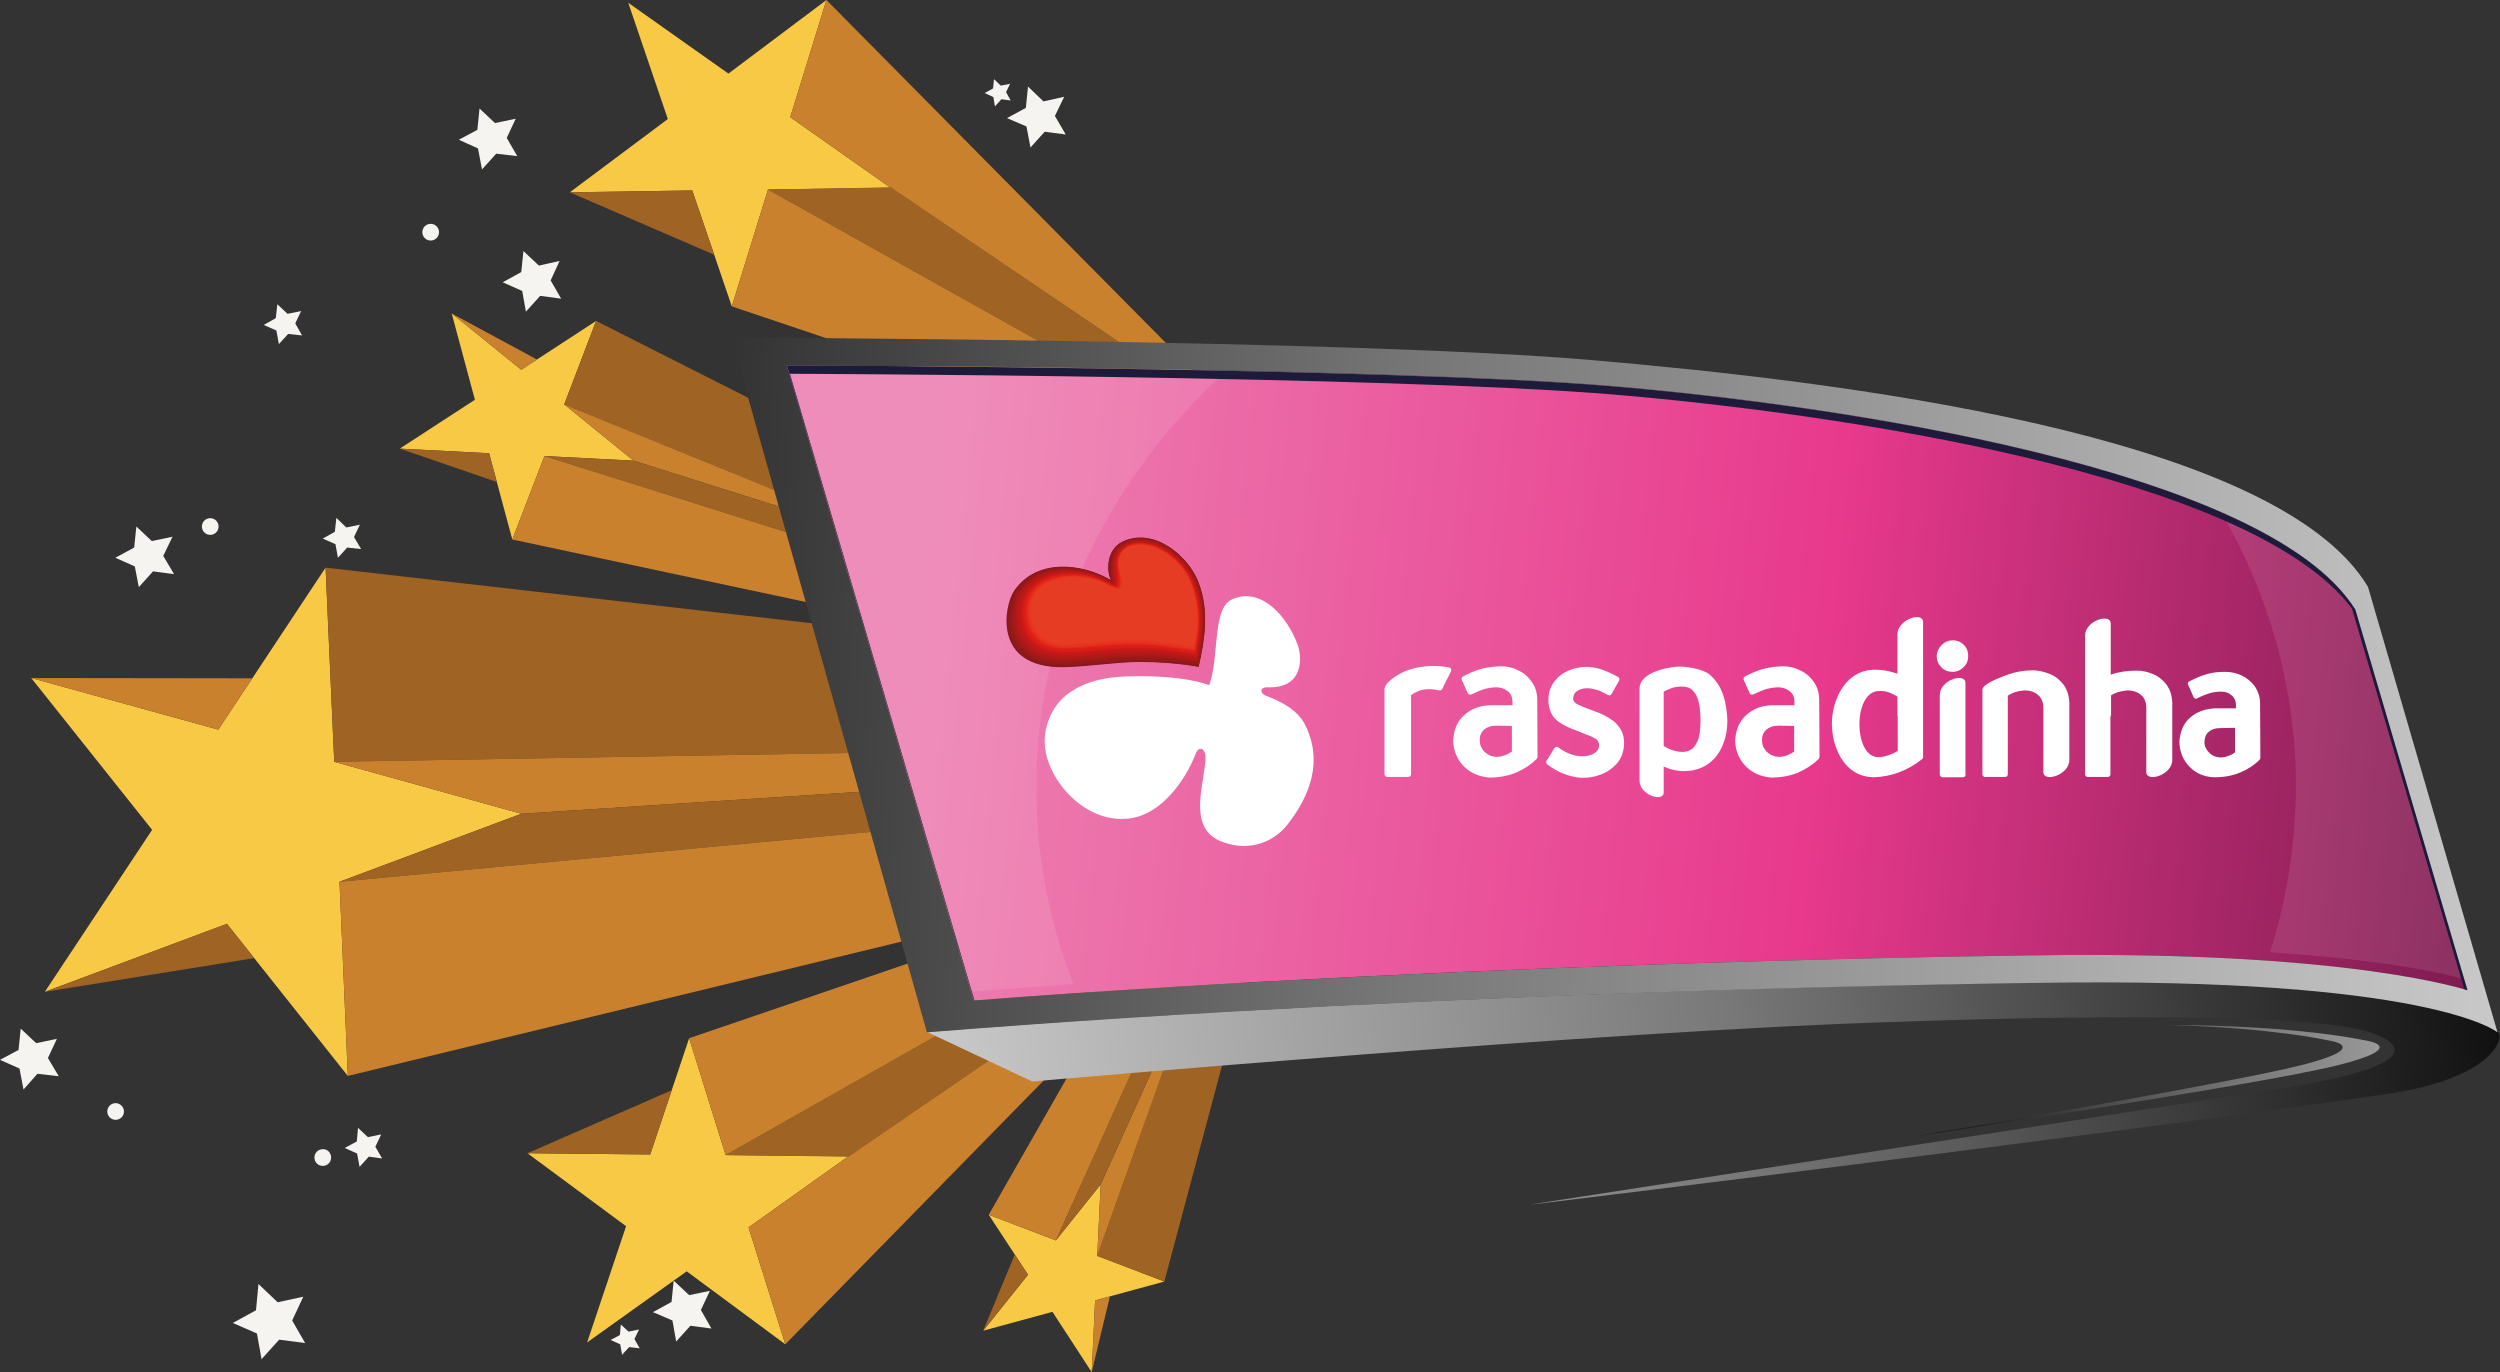 <?xml version="1.0" encoding="utf-8"?>
<!-- Generator: Adobe Illustrator 25.2.1, SVG Export Plug-In . SVG Version: 6.00 Build 0)  -->
<svg version="1.1" xmlns="http://www.w3.org/2000/svg" xmlns:xlink="http://www.w3.org/1999/xlink" x="0px" y="0px"
	 viewBox="0 0 808.6 443.8" style="enable-background:new 0 0 808.6 443.8;" xml:space="preserve">
<rect x="0" y="0" width="808.6" height="443.8" fill="#333333" stroke="none"/>
<style type="text/css">
	.st0{fill:#F5F4F0;}
	.st1{fill:#F7C945;}
	.st2{fill:#9F6323;}
	.st3{fill:#CA812E;}
	.st4{fill:url(#SVGID_1_);}
	.st5{fill:url(#SVGID_2_);}
	.st6{opacity:0.1;fill:#FFFFFF;}
	.st7{fill:url(#SVGID_3_);}
	.st8{fill:#1C1C3A;}
	.st9{fill:url(#SVGID_4_);}
	.st10{fill:#FFFFFF;}
	.st11{fill:#86171B;}
	.st12{fill:#88181A;}
	.st13{fill:#8B181A;}
	.st14{fill:#8F181A;}
	.st15{fill:#91181A;}
	.st16{fill:#951919;}
	.st17{fill:#981918;}
	.st18{fill:#9D1919;}
	.st19{fill:#A11918;}
	.st20{fill:#A41A18;}
	.st21{fill:#A61916;}
	.st22{fill:#AB1918;}
	.st23{fill:#AF1918;}
	.st24{fill:#B11918;}
	.st25{fill:#B71918;}
	.st26{fill:#BA1818;}
	.st27{fill:#BD1818;}
	.st28{fill:#C01818;}
	.st29{fill:#C21718;}
	.st30{fill:#C71618;}
	.st31{fill:#CA1917;}
	.st32{fill:#CF1A17;}
	.st33{fill:#D11C17;}
	.st34{fill:#D61E16;}
	.st35{fill:#D91D15;}
	.st36{fill:#DC1E15;}
	.st37{fill:#DF2014;}
	.st38{fill:#E42516;}
	.st39{fill:#E52918;}
	.st40{fill:#E52B1A;}
	.st41{fill:#E6311F;}
	.st42{fill:#E6351F;}
	.st43{fill:#E63621;}
	.st44{fill:#E73923;}
	.st45{fill:#E73A24;}
	.st46{fill:#E73C24;}

.fadeIn {
  -webkit-animation-name: fadeIn;
  animation-name: fadeIn;
   -webkit-animation-duration: 1s;
  animation-duration: 6s;
  -webkit-animation-fill-mode: both;
  animation-fill-mode: both;
  animation-delay: 2s 
}

@-webkit-keyframes fadeIn {
  from {
    opacity: 0;
  }

  to {
    opacity: 1;
  }
}

@keyframes fadeIn {
  from {
    opacity: 0;
  }

  to {
    opacity: 1;
  }
}

 /**
     * scaleOut
     * - Big Scale Out
     */
    @keyframes scaleOut {

    from {
        transform: scale(0.1) translate3d(0,0px,0);
      }

      /*80% {
        transform: scale(1) translate3d(0, 70px, 0);
      }*/



      100% {
        transform: scale(1) translate3d(0,0px,0);
        
      }

    }

	.scaleOut {
       transform-origin: center;
       animation-name: scaleOut;
     }


      .ad-1 {
		    animation-duration: 3s;
	  }

	   .ad-2 {
		        animation-duration: 3s;
				animation-timing-function: cubic-bezier(0, 0, 0.1, 0.9);
				
	
		.ad-3 {	
			animation-duration: 3s;
			animation-timing-function: cubic-bezier(0, 0, 0.1, 0.9);
			
	  }

</style>
<g id="estrela_x5F_peq" class="fadeIn">
	<g>
		<polygon class="st0" points="326.9,32.5 323.9,32.1 321.8,34.4 321.3,31.4 318.5,30.1 321.2,28.6 321.5,25.6 323.7,27.7 
			326.7,27.1 325.4,29.8 		"/>
		<polygon class="st0" points="98.7,434.4 90.3,433.3 84.6,439.6 83.1,431.3 75.3,427.9 82.8,423.8 83.6,415.3 89.8,421.2 
			98.1,419.4 94.5,427.1 		"/>
		<polygon class="st0" points="167.3,50.5 160.5,49.7 155.9,54.8 154.6,48 148.4,45.2 154.4,42 155.1,35.1 160.1,39.8 166.8,38.4 
			163.9,44.6 		"/>
		<polygon class="st0" points="344.7,43.5 337.9,42.6 333.3,47.7 332,40.9 325.7,38.2 331.8,34.9 332.5,28 337.5,32.8 344.2,31.3 
			341.2,37.5 		"/>
		<polygon class="st0" points="181.5,96.6 174.7,95.7 170.1,100.8 168.9,94.1 162.6,91.3 168.6,88 169.3,81.2 174.3,85.9 181,84.4 
			178.1,90.7 		"/>
		<polygon class="st0" points="206.9,436.1 203.5,435.7 201.2,438.2 200.6,434.8 197.5,433.4 200.5,431.8 200.8,428.4 203.3,430.7 
			206.7,430 205.2,433.1 		"/>
		<polygon class="st0" points="123.6,374.7 119.3,374.1 116.3,377.4 115.5,373.1 111.5,371.3 115.4,369.2 115.8,364.8 119,367.8 
			123.3,366.9 121.4,370.9 		"/>
		<polygon class="st0" points="97.7,108.5 93.2,108 90.2,111.3 89.4,106.9 85.3,105.1 89.2,102.9 89.7,98.4 93,101.5 97.4,100.6 
			95.5,104.6 		"/>
		<polygon class="st0" points="116.8,177.6 112.3,177.1 109.3,180.4 108.5,176 104.4,174.2 108.3,172 108.8,167.5 112,170.6 
			116.4,169.7 114.5,173.7 		"/>
		<polygon class="st0" points="230.1,429.7 223.3,428.8 218.7,433.9 217.5,427.1 211.2,424.4 217.2,421.1 217.9,414.2 222.9,418.9 
			229.6,417.5 226.7,423.7 		"/>
		<polygon class="st0" points="19,348.1 12.1,347.3 7.6,352.4 6.3,345.6 0,342.8 6,339.6 6.7,332.7 11.7,337.4 18.4,336 15.5,342.2 
					"/>
		<polygon class="st0" points="56.3,185.7 49.5,184.8 44.9,189.9 43.6,183.2 37.3,180.4 43.4,177.1 44.1,170.3 49.1,175 55.8,173.6 
			52.8,179.8 		"/>
		<circle class="st0" cx="139.3" cy="75.1" r="2.7"/>
		<circle class="st0" cx="68" cy="170.3" r="2.7"/>
		<path class="st0" d="M40.1,359.5c0,1.5-1.2,2.7-2.7,2.7c-1.5,0-2.7-1.2-2.7-2.7c0-1.5,1.2-2.7,2.7-2.7
			C38.8,356.8,40.1,358,40.1,359.5z"/>
		<path class="st0" d="M107.1,374.4c0,1.5-1.2,2.7-2.7,2.7c-1.5,0-2.7-1.2-2.7-2.7s1.2-2.7,2.7-2.7
			C105.9,371.6,107.1,372.9,107.1,374.4z"/>
	</g>
</g>
<g id="est" class="scaleOut ad-1">
	<g>
		<g>
			<polygon class="st1" points="204.9,149 176.1,147.5 165.7,174.5 158.2,146.6 129.3,145.1 153.6,129.3 146.1,101.4 168.6,119.6 
				192.8,103.8 182.5,130.8 			"/>
			<polygon class="st2" points="302.6,159.3 192.8,103.8 182.5,130.8 300.5,179 			"/>
			<polygon class="st3" points="182.5,130.8 204.9,149 298.4,178.5 297.3,177.6 			"/>
			<polygon class="st2" points="176.1,147.5 204.9,149 298.4,178.5 295.9,185.2 			"/>
			<polygon class="st3" points="165.7,174.5 290.2,201 295.9,185.2 176.1,147.5 			"/>
			<polygon class="st2" points="129.3,145.1 160.7,155.9 158.2,146.6 			"/>
			<polygon class="st3" points="146.1,101.4 173.7,116.3 168.6,119.6 			"/>
		</g>
		<g>
			<polygon class="st1" points="288,60.7 248.4,61.3 236.7,99.1 223.9,61.6 184.3,62.2 216,38.5 203.2,0.9 235.6,23.8 267.3,0 
				255.6,37.9 			"/>
			<polygon class="st3" points="401.5,135.6 267.3,0 255.6,37.9 288,60.7 392.7,131.5 			"/>
			<polygon class="st2" points="392.7,131.5 288.2,60.6 248.4,61.3 366,127.1 			"/>
			<polygon class="st3" points="236.7,99.1 248.4,61.3 366,127.1 349,136.9 			"/>
			<polygon class="st2" points="184.3,62.2 223.9,61.6 231,82.4 			"/>
			<path class="st3" d="M255.6,37.9"/>
		</g>
		<g>
			<polygon class="st1" points="356,383.1 341.5,401.2 319.8,392.9 332.5,412.3 318,430.4 340.4,424.3 353.1,443.8 354.2,420.6 
				376.6,414.5 354.9,406.2 			"/>
			<polygon class="st2" points="402.1,319 376.6,414.5 354.9,406.2 389.2,309.7 			"/>
			<polygon class="st3" points="354.9,406.2 356,383.1 388.4,311.3 388.3,312.4 			"/>
			<polygon class="st2" points="341.5,401.2 356,383.1 388.4,311.3 383,309.2 			"/>
			<polygon class="st3" points="319.8,392.9 370.5,304.1 383,309.2 341.5,401.2 			"/>
			<polygon class="st2" points="318,430.4 328.2,405.8 332.5,412.3 			"/>
			<polygon class="st3" points="353.1,443.8 359,419.3 354.2,420.6 			"/>
		</g>
		<g>
			<polygon class="st1" points="274.4,374 234.7,373.6 222.9,335.8 210.3,373.4 170.6,373 202.5,396.6 189.9,434.2 222.1,411.2 
				254,434.8 242.1,397 			"/>
			<polygon class="st3" points="387.5,298.5 254,434.8 242.1,397 274.4,374 378.6,302.7 			"/>
			<polygon class="st2" points="378.6,302.7 274.5,374.1 234.7,373.6 352,307.2 			"/>
			<polygon class="st3" points="222.9,335.8 234.7,373.6 352,307.2 335,297.5 			"/>
			<polygon class="st2" points="170.6,373 210.3,373.4 217.3,352.6 			"/>
			<path class="st3" d="M242.1,397"/>
		</g>
		<g>
			<polygon class="st1" points="112.5,348 73.4,298.8 14.5,320.8 49.2,268.4 10.1,219.3 70.6,236 105.3,183.6 108.1,246.4 
				168.6,263.2 109.8,285.2 			"/>
			<polygon class="st2" points="108.1,246.4 388,241.6 374.6,214.4 105.3,183.6 			"/>
			<polygon class="st3" points="168.6,263.2 108.1,246.4 388,241.6 389.2,248.9 			"/>
			<polygon class="st3" points="10.1,219.3 81.6,219.4 70.6,236 			"/>
			<polygon class="st2" points="109.8,285.2 390.8,258.8 389.2,248.9 168.6,263.2 			"/>
			<polygon class="st3" points="112.5,348 109.8,285.2 390.8,258.8 391.9,280.2 			"/>
			<polygon class="st2" points="14.5,320.8 82.2,309.9 73.4,298.8 			"/>
		</g>
	</g>
</g>
<g id="onjogos">
	<g>
		<g>
			<linearGradient id="SVGID_1_" gradientUnits="userSpaceOnUse" x1="877.7" y1="270.129" x2="297.034" y2="212.129">
				<stop  offset="0" style="stop-color:#5B113B"/>
				<stop  offset="0.5" style="stop-color:#E8398D"/>
				<stop  offset="1" style="stop-color:#ED81B2"/>
			</linearGradient>
			<path class="st4" d="M254.4,118.2c0,0,193,0.6,266.3,6.7c73.3,6.1,212.4,26.6,241.1,72.3l36.3,123.2c0,0-37-13-139.8-11.4
				c0,0-175.8,1.8-343.4,14.6L254.4,118.2z"/>
			<linearGradient id="SVGID_2_" gradientUnits="userSpaceOnUse" x1="303.24" y1="370.422" x2="807.402" y2="323.948">
				<stop  offset="3.285260e-03" style="stop-color:#CAC9C9"/>
				<stop  offset="0.512" style="stop-color:#797879"/>
				<stop  offset="1" style="stop-color:#111111"/>
			</linearGradient>
			<path class="st5" d="M807.9,333.8c0,0-21.3-18-148.7-16c0,0-184,2-359.3,16l34,16c0,0,189.3-16.7,280-19.3c0,0,126.3-5,152.3,3.3
				c0,0,31.7,8.8-28.8,18.3l-242.5,37.5c-10.2,1.4,198.8-24.2,280-36.2C807.4,347.9,810,335.1,807.9,333.8z"/>
			<g>
				<path class="st6" d="M734.2,308c13.3,0.9,44,3.3,62.9,8.8l-35.3-119.7c-7.7-12.2-23.3-22.7-43.4-31.5
					c15.4,26.5,24.2,56.7,24.2,88.9C742.5,273.1,739.6,291.1,734.2,308z"/>
				<path class="st6" d="M347.2,318.3c-7.8-19.9-12-41.4-12-63.8c0-52.8,23.6-100.5,61.6-134.6c-71.9-1.5-142.4-1.7-142.4-1.7
					L314,320.7L347.2,318.3z"/>
			</g>
			<linearGradient id="SVGID_3_" gradientUnits="userSpaceOnUse" x1="834.929" y1="347.924" x2="621.929" y2="349.924">
				<stop  offset="3.285260e-03" style="stop-color:#CAC9C9"/>
				<stop  offset="0.512" style="stop-color:#797879"/>
				<stop  offset="1" style="stop-color:#111111"/>
			</linearGradient>
			<path class="st7" d="M764.4,336.4c0,0-21.5-4.8-63.8-4.9c34.4,0.9,51.9,4.9,51.9,4.9s16.2,2-8.5,8.2c-19.8,5-95.5,18-125.1,23
				l0,0c0,0,112.2-16.8,137-23S764.4,336.4,764.4,336.4z"/>
			<path class="st8" d="M799.1,320.1l-36.3-123.2l-1.3-0.2c-29.4-45.4-167.8-65.7-240.7-71.8c-73.3-6.1-266.3-6.7-266.3-6.7
				l60.5,205.5c0.1,0,0.1,0,0.2,0l-59.7-202.8c0,0,193,0.6,266.3,6.7c71.6,6,206.1,25.6,238.9,69.2l36.6,124L799.1,320.1z"/>
			<linearGradient id="SVGID_4_" gradientUnits="userSpaceOnUse" x1="815.262" y1="245.559" x2="117.925" y2="210.224">
				<stop  offset="3.285260e-03" style="stop-color:#CAC9C9"/>
				<stop  offset="0.512" style="stop-color:#797879"/>
				<stop  offset="1" style="stop-color:#111111"/>
			</linearGradient>
			<path class="st9" d="M765.9,189.8c-30-50-174-66.7-250.7-73.3c-76.7-6.7-278.7-7.3-278.7-7.3l63.3,224.7
				c175.3-14,359.3-16,359.3-16c127.3-2,148.7,16,148.7,16L765.9,189.8z M658.3,309c0,0-175.8,1.8-343.4,14.6l-60.5-205.5
				c0,0,193,0.6,266.3,6.7c73.3,6.1,212.4,26.6,241.1,72.3l36.3,123.2C798.1,320.4,761.1,307.4,658.3,309z"/>
		</g>
		<g>
			<path class="st10" d="M592.5,234.1c0-7.6,4.3-17.5,14-17.5c2.5,0,4.9,0.5,7.2,1.3l0-12.7c0-4.9,8.3-7.5,8.3-4v2.2v27.7V245
				c0,0.2-0.1,0.3-0.2,0.4l-0.2,0.2c-4.6,3.6-9.7,5.6-15.6,5.8c-0.7,0-1.3-0.1-2.1-0.2C595.7,249.8,592.5,240.7,592.5,234.1
				 M601.4,234.3c0,5,1.9,10.6,6.1,10.6c2.2,0,4.6-1,6.3-2v-11.3c-0.1-0.1-0.1-0.2-0.1-0.3l0-6c-2-1.2-3.7-1.9-5.8-1.8
				C603.4,223.4,601.4,229.1,601.4,234.3 M663,218c1.8,0.7,3.2,1.9,4.4,3.4c1.2,1.6,1.8,3.6,1.9,5.9v18.5c0,4.9-8.4,7.4-8.4,3.9
				v-20.7c0-1.9-0.6-3.3-1.7-4.2c-1.1-1-2.6-1.5-4.5-1.5c-1.1,0.1-2.1,0.3-3.1,0.6c-0.8,0.3-1.6,0.7-2.2,1.1v25.5
				c0,0.4-0.4,0.8-0.8,0.8h-6.6c-0.4,0-0.8-0.4-0.8-0.8v-27.4c0-1.8,5.2-3.8,7.9-4.8c2.7-1,5.6-1.5,8.8-1.5
				C659.5,216.9,661.3,217.3,663,218 M628,208.6c1-1,2.2-1.5,3.6-1.5c1.4,0,2.7,0.5,3.6,1.5c1,1,1.4,2.2,1.4,3.6
				c0,1.4-0.5,2.7-1.5,3.6c-1,1-2.2,1.5-3.6,1.5c-1.4,0-2.7-0.5-3.6-1.5c-1-1-1.5-2.2-1.5-3.6C626.5,210.8,627,209.6,628,208.6
				 M635.8,250.6c0,0.4-0.4,0.8-0.9,0.8h-6.6c-0.4,0-0.9-0.4-0.9-0.8v-25.8c0-4.9,8.3-7.4,8.3-3.9V250.6z M564.7,247.9
				c-2.2-2.2-3.4-5.1-3.5-8.4c0.2-3.5,1.4-6.4,3.8-8.4c2.3-2,5.2-3,8.6-3h4.1h2.7v-1.4c-0.1-1.3-0.5-2.3-1.5-3.1
				c-1-0.8-2.1-1.2-3.5-1.3c-1.4,0-2.6,0.2-3.9,0.5c-1.3,0.4-2.7,1-4.4,1.8c-0.4,0.2-1,0-1.2-0.4l-1.9-4.3c-0.2-0.4,0-0.9,0.4-1.1
				c2.2-1.2,4.2-2,6.1-2.5c1.9-0.5,3.9-0.7,6.1-0.8c2,0,3.9,0.4,5.6,1.3c1.8,0.8,3.3,2.1,4.4,3.7c1.2,1.6,1.8,3.6,1.8,5.9l0.1,18.4
				c0,0.1-0.2,0.5-0.2,0.6c-1.8,1.8-3.9,3.2-6.5,4.4c-2.6,1.1-5.6,1.7-9,1.7C569.7,251.2,566.9,250.1,564.7,247.9 M575.2,234.7
				c-1.7,0-2.9,0.5-3.9,1.3c-0.9,0.8-1.4,1.9-1.4,3.4c0,1.4,0.5,2.7,1.5,3.7c1,1,2.3,1.6,3.9,1.7c1.2,0,2.2-0.3,3.2-0.7
				c0.8-0.4,1.4-0.7,1.8-1v-8.3L575.2,234.7z M538.1,247.9v8.4c0,3.3-7.8,0.9-7.8-3.8v-29.8c0-5.6,10.4-7.1,12.8-7.1
				c3,0,7.9,0.9,9.9,2.6c1.9,1.7,3.4,3.8,4.3,6.5c0.9,2.6,1.3,5.4,1.4,8.4c0,2.7-0.4,5.2-1.4,7.6c-0.9,2.4-2.4,4.5-4.3,6
				c-2,1.6-4.5,2.5-7.5,2.7C542.8,249.5,540.4,249,538.1,247.9 M540.3,222.7c-1,0.4-1.7,0.7-2.2,1v17.6c0.7,0.4,1.6,0.9,2.7,1.3
				c1.2,0.4,2.3,0.6,3.5,0.6c1.7-0.1,2.9-0.7,3.6-1.6c0.8-1,1.4-2.2,1.7-3.7c0.3-1.6,0.4-3.2,0.4-4.9c0-1.7-0.1-3.4-0.4-5.1
				c-0.3-1.7-0.8-3-1.7-4.1c-0.7-1-1.8-1.6-3.3-1.7C542.9,222,541.5,222.2,540.3,222.7 M500.4,247.2c-0.3-0.2-0.4-0.8-0.2-1.1
				l2.6-4.2c0.3-0.4,0.8-0.5,1.2-0.2c2.6,2,5.2,2.9,7.7,2.9c1.6,0,2.9-0.3,4-1c1-0.6,1.5-1.5,1.5-2.7c-0.1-1-0.5-1.6-1.2-2
				c-0.9-0.5-1.9-1-2.9-1.3c-1-0.4-1.9-0.8-2.9-1.2c-2.4-0.8-4.5-1.8-6.3-3.1c-2-1.5-3-3.8-3.1-6.8c0-2.3,0.6-4.3,1.9-6
				c1.2-1.6,2.7-2.8,4.6-3.6c1.8-0.8,3.8-1.2,5.8-1.2c1.7,0,3.4,0.3,5.1,0.9c1.7,0.6,3.4,1.4,5.2,2.4c0.4,0.2,0.5,0.8,0.3,1.1
				l-2.5,4.4c-0.2,0.4-0.8,0.5-1.1,0.3c-1.4-0.8-2.6-1.4-3.7-1.7c-1.1-0.3-2.1-0.5-3-0.5c-1.3,0-2.4,0.3-3.3,0.9
				c-0.8,0.5-1.2,1.3-1.3,2.4c0,0.8,0.4,1.4,1.6,2c0.8,0.4,1.7,0.7,2.6,1.1c1,0.4,1.9,0.7,2.9,1.1c2.1,0.7,4,1.7,5.8,3
				c1.1,0.8,1.9,1.8,2.6,3c0.7,1.2,1,2.7,1,4.4c-0.1,2.5-0.8,4.7-2.3,6.4c-1.4,1.6-3.1,2.8-5.2,3.6c-2,0.8-4.1,1.1-6.2,1.1
				C507.7,251.3,503.9,249.9,500.4,247.2 M682.7,231.5c0,0.1,0,0.2-0.1,0.3v18.7c0,0.4-0.4,0.8-0.8,0.8h-6.6c-0.4,0-0.8-0.4-0.8-0.8
				v-19.1v-8.3v-17.5c0-4.9,8.3-7.4,8.3-3.9v16.5c2.6-0.9,5.4-1.3,8.4-1.3c1.8,0,3.5,0.4,5.2,1.1c1.8,0.7,3.2,1.9,4.4,3.4
				c1.2,1.6,1.8,3.6,1.9,5.9v18.5c0,4.9-8.4,7.4-8.4,3.9v-20.7c0-1.9-0.6-3.3-1.7-4.2c-1.1-1-2.6-1.5-4.5-1.5
				c-1.1,0.1-2.1,0.3-3.1,0.6c-0.8,0.3-1.5,0.6-2.1,1V231.5z M462.5,222.9c-1.5,0-2.7,0.2-3.7,0.6c-0.9,0.4-1.7,0.8-2.4,1.3v25.6
				c0,0.5-0.4,0.9-0.9,0.9h-6.8c-0.5,0-0.9-0.4-0.9-0.9v-27.4c0-2.3,4.5-5.2,7.7-6.3c5.4-1.8,10.4-1.4,13.2-0.8
				c0.6,0.1,0.9,0.7,0.6,1.2c-0.5,1.1-1,2.1-1.5,3c-0.4,0.9-0.9,1.8-1.3,2.7c-0.1,0.3-0.6,0.6-1,0.5
				C464.1,223,463.1,222.9,462.5,222.9 M473.5,247.9c-2.2-2.2-3.4-5.1-3.5-8.4c0.2-3.5,1.4-6.4,3.8-8.4c2.3-2,5.2-3,8.6-3h4.1h2.7
				v-1.4c-0.1-1.3-0.5-2.3-1.5-3.1c-1-0.8-2.1-1.2-3.5-1.3c-1.4,0-2.6,0.2-3.9,0.5c-1.3,0.4-2.7,1-4.4,1.8c-0.4,0.2-1,0-1.2-0.4
				l-1.9-4.3c-0.2-0.4,0-0.9,0.4-1.1c2.2-1.2,4.2-2,6.1-2.5c1.9-0.5,3.9-0.7,6.1-0.8c2,0,3.9,0.4,5.6,1.3c1.8,0.8,3.3,2.1,4.4,3.7
				c1.2,1.6,1.8,3.6,1.8,5.9l0.1,18.4c0,0.1-0.2,0.5-0.2,0.6c-1.8,1.8-3.9,3.2-6.5,4.4c-2.6,1.1-5.6,1.7-8.9,1.7
				C478.5,251.2,475.7,250.1,473.5,247.9 M483.9,234.7c-1.7,0-2.9,0.5-3.9,1.3c-0.9,0.8-1.4,1.9-1.4,3.4c0,1.4,0.5,2.7,1.5,3.7
				c1,1,2.2,1.6,3.9,1.7c1.2,0,2.2-0.3,3.2-0.7c0.8-0.4,1.4-0.7,1.8-1v-8.3L483.9,234.7z M718.1,235.5c-1.6,0-2.8,0.4-3.7,1.2
				c-0.9,0.7-1.3,1.8-1.4,3.2c0,1.4,0.5,2.5,1.5,3.5c0.9,1,2.1,1.5,3.7,1.6c1.1,0,2.1-0.3,3-0.7c0.8-0.3,1.4-0.7,1.7-1v-7.9
				L718.1,235.5z M708.2,248c-2.1-2.1-3.2-4.8-3.3-8c0.2-3.3,1.3-6.1,3.6-8c2.2-1.9,5-2.8,8.2-2.9h3.9h2.6v-1.3
				c-0.1-1.2-0.5-2.2-1.4-2.9c-0.9-0.8-2-1.2-3.4-1.2c-1.3,0-2.5,0.2-3.7,0.5c-1.2,0.4-2.6,0.9-4.1,1.7c-0.4,0.2-0.9,0-1.1-0.4
				l-1.8-4.1c-0.2-0.3,0-0.9,0.4-1c2.1-1.1,4-1.9,5.8-2.4c1.8-0.5,3.7-0.7,5.8-0.7c1.9,0,3.7,0.4,5.4,1.2c1.7,0.8,3.1,2,4.2,3.5
				c1.1,1.6,1.7,3.5,1.7,5.6l0.1,17.5c0,0.1-0.2,0.5-0.2,0.6c-1.7,1.7-3.8,3.1-6.2,4.1c-2.5,1.1-5.4,1.6-8.5,1.6
				C713,251.3,710.3,250.2,708.2,248"/>
			<path class="st10" d="M398.6,193.8c9.4-4.1,17.9,5.7,21.2,15c1.2,3.5,2.2,13.9-9.8,13.5c-2.6-0.1-2.5,2-0.6,2.7
				c5,1.9,10.1,4.5,12.6,9.2c6.2,12.1,1.5,23.4-5.5,32.4c-5.2,6.7-14,8.9-22.1,5.3c-10.6-4.7-4.5-19.4-4.5-27c0-2.7-2.1-4.1-3.3-0.8
				c-3.3,8.5-10.8,18.6-20,20.4c-15,3-28.4-12.3-28.7-24.2c-0.2-6.5,3.1-12.4,7-15.5c6.7-5.2,14.7-6.1,23.1-6.1
				c10.5,0,18.3,1.1,23.1,2.9C394.5,212.6,391.9,196.7,398.6,193.8"/>
			<path class="st11" d="M359.4,187.7c-1.9-3.6-1.1-10.2,3.6-12.5c10.1-4.9,21.3,4.5,24.6,13c3.7,9.5,2,18.9,0.1,27.5
				c-6-1.1-13-1.6-19.2-1.6c-8.1,0.1-16.3,1.5-24.4,1.7c-23.3,0.4-19.3-20-16.1-24.7C335.4,180.2,350.5,182.3,359.4,187.7"/>
			<path class="st12" d="M328.2,191.1c6.4-9.4,18.7-9,27.5-5.2c1.3,0.6,2.6,1.2,3.7,1.9c-1-2-1.2-4.8-0.5-7.4c0.6-2.1,1.9-4,4-5
				c1.5-0.8,3.1-1.2,4.6-1.3c8.6-0.8,17,6.9,19.9,14.1c0.6,1.6,1.1,3.1,1.4,4.7c1.7,7.9,0.3,15.6-1.2,22.7c-6-1.1-13-1.6-19.1-1.6
				c-8,0-16.2,1.5-24.2,1.6c-2.8,0.1-5.1-0.2-7.2-0.7C322,211.5,325.4,195.3,328.2,191.1"/>
			<path class="st13" d="M328.4,191.1c6.3-9.3,18.6-8.9,27.4-5.1c1.3,0.6,2.6,1.2,3.7,1.8c-0.9-1.9-1.1-4.8-0.4-7.4
				c0.6-2.1,1.8-4,3.9-5c1.5-0.8,3-1.2,4.6-1.4c8.5-0.8,16.9,6.8,19.8,13.9c0.6,1.6,1.1,3.1,1.5,4.7c1.8,7.9,0.4,15.5-1.2,22.7
				c-6-1.1-12.9-1.6-19-1.6c-8,0-16,1.4-24,1.6c-2.7,0.1-5.1-0.2-7.1-0.6C322.4,211.5,325.6,195.3,328.4,191.1"/>
			<path class="st14" d="M328.6,191.1c6.2-9.2,18.6-8.8,27.3-5c1.3,0.6,2.6,1.2,3.7,1.8c-0.8-1.9-1-4.7-0.4-7.3c0.5-2.1,1.7-4,3.7-5
				c1.5-0.8,3-1.2,4.5-1.4c8.4-0.9,16.8,6.6,19.8,13.8c0.6,1.5,1.1,3.1,1.5,4.6c1.8,7.8,0.4,15.4-1.1,22.6c-6-1.1-12.9-1.6-18.9-1.6
				c-7.9,0-15.8,1.4-23.8,1.6c-2.7,0.1-5-0.2-7-0.6C322.7,211.4,325.8,195.3,328.6,191.1"/>
			<path class="st15" d="M328.9,191.2c6.2-9.1,18.5-8.7,27.2-4.9c1.3,0.6,2.6,1.2,3.7,1.8c-0.8-1.8-1-4.6-0.4-7.3
				c0.5-2.1,1.7-4,3.6-5c1.4-0.8,2.9-1.3,4.4-1.4c8.4-0.9,16.7,6.5,19.7,13.6c0.6,1.5,1.1,3.1,1.5,4.6c1.8,7.8,0.5,15.3-1,22.5
				c-6-1.1-12.8-1.6-18.9-1.6c-7.8,0-15.6,1.3-23.6,1.6c-2.6,0.1-5-0.1-7-0.5C323,211.4,326,195.3,328.9,191.2"/>
			<path class="st16" d="M329.1,191.2c6.1-9,18.4-8.7,27-4.8c1.3,0.6,2.6,1.2,3.7,1.8c-0.7-1.8-0.9-4.5-0.3-7.2c0.5-2.1,1.6-4,3.5-5
				c1.4-0.8,2.9-1.3,4.4-1.5c8.3-1,16.7,6.3,19.7,13.4c0.6,1.5,1.1,3,1.5,4.6c1.9,7.8,0.6,15.2-0.9,22.4c-6-1.1-12.8-1.6-18.8-1.6
				c-7.8,0-15.5,1.3-23.4,1.5c-2.6,0.1-4.9-0.1-6.9-0.5C323.3,211.3,326.2,195.4,329.1,191.2"/>
			<path class="st17" d="M329.3,191.2c6-8.9,18.4-8.6,26.9-4.7c1.4,0.6,2.6,1.2,3.7,1.8c-0.6-1.7-0.8-4.4-0.3-7.2
				c0.4-2.1,1.5-4,3.4-5.1c1.4-0.8,2.8-1.3,4.3-1.5c8.2-1,16.6,6.1,19.6,13.2c0.6,1.5,1.1,3,1.5,4.5c1.9,7.8,0.6,15.2-0.9,22.4
				c-5.9-1.1-12.7-1.6-18.7-1.7c-7.7,0-15.3,1.2-23.2,1.5c-2.6,0.1-4.8-0.1-6.8-0.5C323.6,211.3,326.4,195.4,329.3,191.2"/>
			<path class="st18" d="M329.5,191.2c6-8.8,18.3-8.5,26.8-4.7c1.4,0.6,2.6,1.2,3.7,1.8c-0.6-1.7-0.7-4.4-0.3-7.1
				c0.4-2.1,1.4-4,3.3-5.1c1.3-0.8,2.8-1.3,4.2-1.5c8.2-1.1,16.5,6,19.6,13c0.6,1.5,1.1,3,1.5,4.5c1.9,7.8,0.7,15.1-0.8,22.3
				c-5.9-1.1-12.6-1.6-18.6-1.7c-7.7,0-15.1,1.2-22.9,1.5c-2.5,0.1-4.8-0.1-6.7-0.4C323.9,211.3,326.6,195.4,329.5,191.2"/>
			<path class="st19" d="M329.7,191.2c5.9-8.6,18.2-8.4,26.6-4.6c1.4,0.7,2.6,1.2,3.7,1.7c-0.5-1.6-0.6-4.3-0.3-7.1
				c0.4-2.1,1.4-3.9,3.1-5.1c1.3-0.8,2.7-1.4,4.2-1.6c8.1-1.2,16.4,5.8,19.5,12.8c0.6,1.5,1.1,3,1.5,4.5c2,7.8,0.8,15-0.7,22.2
				c-5.9-1-12.6-1.6-18.5-1.7c-7.6,0-14.9,1.2-22.7,1.5c-2.5,0.1-4.7-0.1-6.7-0.4C324.2,211.2,326.8,195.4,329.7,191.2"/>
			<path class="st20" d="M329.9,191.2c5.9-8.5,18.2-8.3,26.5-4.5c1.4,0.7,2.6,1.2,3.7,1.7c-0.4-1.6-0.6-4.2-0.2-7
				c0.3-2,1.3-3.9,3-5.1c1.3-0.8,2.6-1.4,4.1-1.6c8-1.2,16.3,5.7,19.5,12.6c0.7,1.5,1.2,2.9,1.5,4.4c2,7.7,0.9,14.9-0.7,22.2
				c-5.9-1-12.5-1.6-18.5-1.7c-7.5,0-14.7,1.1-22.5,1.4c-2.5,0.1-4.6-0.1-6.6-0.4C324.5,211.2,327,195.5,329.9,191.2"/>
			<path class="st21" d="M330.1,191.3c5.8-8.4,18.1-8.2,26.4-4.4c1.4,0.7,2.6,1.2,3.7,1.7c-0.4-1.5-0.5-4.1-0.2-6.9
				c0.3-2,1.2-3.9,2.9-5.1c1.2-0.9,2.6-1.4,4.1-1.7c7.9-1.3,16.2,5.5,19.4,12.5c0.7,1.4,1.2,2.9,1.5,4.4c2,7.7,0.9,14.9-0.6,22.1
				c-5.9-1-12.5-1.6-18.4-1.7c-7.5,0-14.6,1.1-22.3,1.4c-2.4,0.1-4.6,0-6.5-0.3C324.8,211.1,327.2,195.5,330.1,191.3"/>
			<path class="st22" d="M330.3,191.3c5.7-8.3,18-8.2,26.2-4.3c1.4,0.7,2.6,1.3,3.7,1.7c-0.3-1.5-0.4-4-0.2-6.9
				c0.3-2,1.1-3.9,2.8-5.1c1.2-0.9,2.5-1.4,4-1.7c7.9-1.3,16.1,5.3,19.4,12.3c0.7,1.4,1.2,2.9,1.6,4.4c2.1,7.7,1,14.8-0.5,22
				c-5.9-1-12.4-1.7-18.3-1.7c-7.4,0-14.4,1-22.1,1.4c-2.4,0.1-4.5,0-6.4-0.3C325.1,211.1,327.4,195.5,330.3,191.3"/>
			<path class="st23" d="M330.5,191.3c5.7-8.2,18-8.1,26.1-4.2c1.4,0.7,2.6,1.3,3.7,1.7c-0.2-1.4-0.3-4-0.2-6.8
				c0.2-2,1.1-3.9,2.7-5.1c1.2-0.9,2.5-1.5,3.9-1.7c7.8-1.4,16,5.2,19.3,12.1c0.7,1.4,1.2,2.9,1.6,4.3c2.1,7.7,1.1,14.7-0.4,21.9
				c-5.8-1-12.4-1.7-18.2-1.8c-7.3-0.1-14.2,1-21.9,1.4c-2.3,0.1-4.4,0-6.4-0.3C325.4,211.1,327.6,195.5,330.5,191.3"/>
			<path class="st24" d="M330.7,191.3c5.6-8.1,17.9-8,26-4.1c1.4,0.7,2.6,1.3,3.7,1.7c-0.1-1.4-0.2-3.9-0.1-6.8c0.2-2,1-3.9,2.5-5.1
				c1.1-0.9,2.4-1.5,3.9-1.8c7.7-1.4,15.9,5,19.3,11.9c0.7,1.4,1.2,2.8,1.6,4.3c2.1,7.7,1.1,14.6-0.4,21.9c-5.8-1-12.3-1.7-18.1-1.8
				c-7.3-0.1-14,0.9-21.7,1.3c-2.3,0.1-4.4,0-6.3-0.2C325.7,211,327.8,195.6,330.7,191.3"/>
			<path class="st25" d="M330.9,191.3c5.5-8,17.8-7.9,25.8-4c1.4,0.7,2.6,1.3,3.7,1.6c-0.1-1.3-0.1-3.8-0.1-6.7
				c0.1-2,0.9-3.9,2.4-5.2c1.1-0.9,2.4-1.5,3.8-1.8c7.6-1.5,15.9,4.9,19.2,11.7c0.7,1.4,1.2,2.8,1.6,4.2c2.2,7.7,1.2,14.5-0.3,21.8
				c-5.8-1-12.2-1.7-18-1.8c-7.2-0.1-13.9,0.9-21.4,1.3c-2.3,0.1-4.3,0-6.2-0.2C326,211,328,195.6,330.9,191.3"/>
			<path class="st26" d="M331.1,191.3c5.5-7.9,17.8-7.8,25.7-3.9c1.4,0.7,2.7,1.3,3.7,1.6c0-1.3-0.1-3.7-0.1-6.7
				c0.1-2,0.8-3.9,2.3-5.2c1.1-0.9,2.3-1.5,3.7-1.8c7.6-1.5,15.8,4.7,19.2,11.5c0.7,1.4,1.2,2.8,1.6,4.2c2.2,7.6,1.3,14.5-0.2,21.7
				c-5.8-1-12.2-1.7-18-1.8c-7.2-0.1-13.7,0.9-21.2,1.3c-2.2,0.1-4.3,0-6.2-0.2C326.3,210.9,328.1,195.6,331.1,191.3"/>
			<path class="st27" d="M331.4,191.4c5.4-7.8,17.7-7.7,25.6-3.9c1.4,0.7,2.7,1.3,3.7,1.6c0.1-1.2,0-3.7,0-6.6
				c0.1-2,0.8-3.9,2.2-5.2c1-0.9,2.3-1.6,3.7-1.9c7.5-1.6,15.7,4.6,19.1,11.4c0.7,1.4,1.2,2.8,1.6,4.2c2.2,7.6,1.3,14.4-0.1,21.7
				c-5.8-1-12.1-1.7-17.9-1.8c-7.1-0.1-13.5,0.8-21,1.3c-2.2,0.1-4.2,0.1-6.1-0.1C326.6,210.9,328.3,195.6,331.4,191.4"/>
			<path class="st28" d="M331.6,191.4c5.4-7.7,17.6-7.7,25.4-3.8c1.4,0.8,2.7,1.3,3.7,1.6c0.1-1.2,0.1-3.6,0-6.6
				c0-2,0.7-3.9,2.1-5.2c1-0.9,2.2-1.6,3.6-1.9c7.4-1.7,15.6,4.4,19.1,11.2c0.7,1.4,1.2,2.7,1.6,4.1c2.3,7.6,1.4,14.3-0.1,21.6
				c-5.8-0.9-12.1-1.7-17.8-1.8c-7-0.1-13.3,0.8-20.8,1.2c-2.1,0.1-4.1,0.1-6-0.1C326.9,210.8,328.5,195.7,331.6,191.4"/>
			<path class="st29" d="M331.8,191.4c5.3-7.6,17.6-7.6,25.3-3.7c1.5,0.8,2.7,1.3,3.7,1.6c0.2-1.1,0.2-3.5,0-6.5
				c0-2,0.6-3.9,1.9-5.2c1-0.9,2.2-1.6,3.5-1.9c7.4-1.7,15.5,4.2,19,11c0.7,1.3,1.2,2.7,1.6,4.1c2.3,7.6,1.5,14.2,0,21.5
				c-5.8-0.9-12-1.7-17.7-1.8c-7-0.1-13.1,0.7-20.6,1.2c-2.1,0.1-4.1,0.1-5.9-0.1C327.3,210.8,328.7,195.7,331.8,191.4"/>
			<path class="st30" d="M332,191.4c5.2-7.5,17.5-7.5,25.2-3.6c1.5,0.8,2.7,1.3,3.7,1.6c0.3-1,0.3-3.4,0-6.4c0-2,0.5-3.9,1.8-5.2
				c0.9-1,2.1-1.6,3.5-2c7.3-1.8,15.4,4.1,19,10.8c0.7,1.3,1.2,2.7,1.6,4.1c2.3,7.6,1.5,14.2,0.1,21.4c-5.7-0.9-12-1.7-17.6-1.9
				c-6.9-0.1-13,0.7-20.4,1.2c-2.1,0.1-4,0.1-5.9,0C327.6,210.8,328.9,195.7,332,191.4"/>
			<path class="st31" d="M332.2,191.4c5.2-7.4,17.4-7.4,25-3.5c1.5,0.8,2.7,1.3,3.7,1.5c0.3-1,0.3-3.3,0.1-6.4
				c-0.1-2,0.5-3.9,1.7-5.2c0.9-1,2-1.7,3.4-2c7.2-1.8,15.3,3.9,18.9,10.6c0.7,1.3,1.2,2.7,1.7,4c2.4,7.6,1.6,14.1,0.1,21.4
				c-5.7-0.9-11.9-1.7-17.6-1.9c-6.8-0.1-12.8,0.6-20.2,1.2c-2,0.1-3.9,0.1-5.8,0C327.9,210.7,329.1,195.7,332.2,191.4"/>
			<path class="st32" d="M332.4,191.4c5.1-7.3,17.4-7.3,24.9-3.4c1.5,0.8,2.7,1.3,3.6,1.5c0.4-0.9,0.4-3.3,0.1-6.3
				c-0.1-2,0.4-3.9,1.6-5.2c0.9-1,2-1.7,3.3-2.1c7.1-1.9,15.2,3.8,18.9,10.4c0.7,1.3,1.3,2.6,1.7,4c2.4,7.5,1.7,14,0.2,21.3
				c-5.7-0.9-11.8-1.7-17.5-1.9c-6.8-0.1-12.6,0.6-20,1.1c-2,0.1-3.9,0.1-5.7,0.1C328.2,210.7,329.3,195.8,332.4,191.4"/>
			<path class="st33" d="M332.6,191.5c5-7.2,17.3-7.2,24.8-3.3c1.5,0.8,2.7,1.3,3.6,1.5c0.5-0.9,0.5-3.2,0.1-6.3
				c-0.1-2,0.3-3.9,1.5-5.2c0.9-1,1.9-1.7,3.3-2.1c7.1-1.9,15.2,3.6,18.8,10.2c0.7,1.3,1.3,2.6,1.7,4c2.4,7.5,1.8,13.9,0.3,21.2
				c-5.7-0.9-11.8-1.8-17.4-1.9c-6.7-0.1-12.4,0.5-19.7,1.1c-1.9,0.1-3.8,0.1-5.6,0.1C328.5,210.6,329.5,195.8,332.6,191.5"/>
			<path class="st34" d="M332.8,191.5c5-7.1,17.2-7.2,24.7-3.2c1.5,0.8,2.7,1.3,3.6,1.5c0.6-0.9,0.6-3.1,0.1-6.2
				c-0.2-2,0.2-3.9,1.3-5.3c0.8-1,1.9-1.7,3.2-2.1c7-2,15.1,3.5,18.8,10.1c0.7,1.3,1.3,2.6,1.7,3.9c2.5,7.5,1.8,13.8,0.4,21.2
				c-5.7-0.9-11.7-1.8-17.3-1.9c-6.7-0.2-12.3,0.5-19.5,1.1c-1.9,0.1-3.7,0.2-5.6,0.1C328.8,210.6,329.7,195.8,332.8,191.5"/>
			<path class="st35" d="M333,191.5c4.9-6.9,17.2-7.1,24.5-3.2c1.5,0.8,2.7,1.3,3.6,1.5c0.6-0.8,0.7-3,0.2-6.2
				c-0.2-2,0.2-3.9,1.2-5.3c0.8-1,1.8-1.8,3.1-2.2c6.9-2,15,3.3,18.7,9.9c0.7,1.3,1.3,2.6,1.7,3.9c2.5,7.5,1.9,13.8,0.4,21.1
				c-5.7-0.9-11.7-1.8-17.2-1.9c-6.6-0.2-12.1,0.5-19.3,1c-1.9,0.1-3.7,0.2-5.5,0.2C329.1,210.6,329.9,195.8,333,191.5"/>
			<path class="st36" d="M333.2,191.5c4.9-6.8,17.1-7,24.4-3.1c1.5,0.8,2.7,1.3,3.6,1.5c0.7-0.7,0.8-2.9,0.2-6.1
				c-0.2-2,0.1-3.9,1.1-5.3c0.8-1,1.8-1.8,3.1-2.2c6.9-2.1,14.9,3.1,18.7,9.7c0.7,1.3,1.3,2.6,1.7,3.9c2.5,7.5,2,13.7,0.5,21
				c-5.6-0.9-11.6-1.8-17.2-2c-6.5-0.2-11.9,0.4-19.1,1c-1.8,0.1-3.6,0.2-5.4,0.2C329.4,210.5,330.1,195.9,333.2,191.5"/>
			<path class="st37" d="M333.4,191.5c4.8-6.7,17.1-6.9,24.3-3c1.5,0.9,2.7,1.3,3.6,1.4c0.8-0.7,0.8-2.9,0.2-6.1c-0.3-2,0-3.9,1-5.3
				c0.7-1,1.7-1.8,3-2.2c6.8-2.2,14.8,3,18.6,9.5c0.7,1.2,1.3,2.5,1.7,3.8c2.6,7.5,2,13.6,0.6,20.9c-5.6-0.8-11.6-1.8-17.1-2
				c-6.5-0.2-11.7,0.4-18.9,1c-1.8,0.1-3.6,0.2-5.3,0.2C329.7,210.5,330.3,195.9,333.4,191.5"/>
			<path class="st38" d="M333.6,191.5c4.7-6.6,17-6.8,24.1-2.9c1.5,0.9,2.7,1.3,3.6,1.4c0.8-0.6,0.9-2.8,0.3-6
				c-0.3-2-0.1-3.9,0.9-5.3c0.7-1,1.7-1.9,2.9-2.3c6.7-2.2,14.7,2.8,18.6,9.3c0.7,1.2,1.3,2.5,1.7,3.8c2.6,7.4,2.1,13.5,0.7,20.9
				c-5.6-0.8-11.5-1.8-17-2c-6.4-0.2-11.5,0.3-18.7,1c-1.8,0.1-3.5,0.2-5.3,0.3C330,210.4,330.5,195.9,333.6,191.5"/>
			<path class="st39" d="M333.9,191.6c4.7-6.5,16.9-6.7,24-2.8c1.5,0.9,2.8,1.3,3.6,1.4c0.9-0.6,1-2.7,0.3-5.9
				c-0.4-2-0.1-3.9,0.8-5.3c0.7-1.1,1.6-1.9,2.9-2.3c6.6-2.3,14.6,2.7,18.5,9.1c0.7,1.2,1.3,2.5,1.8,3.8c2.6,7.4,2.2,13.5,0.7,20.8
				c-5.6-0.8-11.4-1.8-16.9-2c-6.3-0.2-11.4,0.3-18.5,0.9c-1.7,0.1-3.4,0.2-5.2,0.3C330.3,210.4,330.7,195.9,333.9,191.6"/>
			<path class="st40" d="M334.1,191.6c4.6-6.4,16.9-6.7,23.9-2.7c1.5,0.9,2.8,1.4,3.6,1.4c1-0.6,1.1-2.6,0.3-5.9
				c-0.4-1.9-0.2-3.9,0.6-5.3c0.6-1.1,1.6-1.9,2.8-2.4c6.6-2.3,14.5,2.5,18.5,8.9c0.7,1.2,1.3,2.5,1.8,3.7
				c2.6,7.4,2.3,13.4,0.8,20.7c-5.6-0.8-11.4-1.8-16.8-2c-6.3-0.2-11.2,0.2-18.2,0.9c-1.7,0.1-3.4,0.3-5.1,0.3
				C330.6,210.3,330.9,196,334.1,191.6"/>
			<path class="st41" d="M334.3,191.6c4.5-6.3,16.8-6.6,23.7-2.6c1.5,0.9,2.8,1.4,3.6,1.4c1-0.5,1.2-2.6,0.3-5.8
				c-0.4-1.9-0.3-3.9,0.5-5.3c0.6-1.1,1.5-1.9,2.7-2.4c6.5-2.4,14.5,2.3,18.4,8.8c0.7,1.2,1.3,2.4,1.8,3.7
				c2.7,7.4,2.3,13.3,0.9,20.7c-5.6-0.8-11.3-1.8-16.8-2c-6.2-0.2-11,0.2-18,0.9c-1.6,0.1-3.3,0.3-5,0.4
				C330.9,210.3,331.1,196,334.3,191.6"/>
			<path class="st42" d="M334.5,191.6c4.5-6.2,16.7-6.5,23.6-2.5c1.6,0.9,2.8,1.4,3.6,1.4c1.1-0.4,1.2-2.5,0.4-5.8
				c-0.5-1.9-0.4-3.9,0.4-5.4c0.6-1.1,1.4-2,2.7-2.4c6.4-2.4,14.4,2.2,18.4,8.6c0.7,1.2,1.3,2.4,1.8,3.7c2.7,7.4,2.4,13.2,0.9,20.6
				c-5.5-0.8-11.3-1.8-16.7-2c-6.2-0.2-10.8,0.2-17.8,0.9c-1.6,0.2-3.2,0.3-5,0.4C331.2,210.3,331.3,196,334.5,191.6"/>
			<path class="st43" d="M334.7,191.6c4.4-6.1,16.7-6.4,23.5-2.5c1.6,0.9,2.8,1.4,3.6,1.3c1.2-0.4,1.3-2.4,0.4-5.7
				c-0.5-1.9-0.4-3.9,0.3-5.4c0.5-1.1,1.4-2,2.6-2.5c6.4-2.5,14.3,2,18.3,8.4c0.7,1.2,1.3,2.4,1.8,3.6c2.7,7.4,2.5,13.1,1,20.5
				c-5.5-0.8-11.2-1.8-16.6-2.1c-6.1-0.2-10.6,0.1-17.6,0.8c-1.6,0.2-3.2,0.3-4.9,0.4C331.5,210.2,331.5,196,334.7,191.6"/>
			<path class="st44" d="M334.9,191.7c4.4-6,16.6-6.3,23.3-2.4c1.6,0.9,2.8,1.4,3.6,1.3c1.2-0.3,1.4-2.3,0.4-5.7
				c-0.5-1.9-0.5-3.9,0.2-5.4c0.5-1.1,1.3-2,2.6-2.5c6.3-2.5,14.2,1.9,18.3,8.2c0.7,1.1,1.3,2.4,1.8,3.6c2.8,7.3,2.5,13.1,1.1,20.4
				c-5.5-0.8-11.2-1.9-16.5-2.1c-6-0.2-10.5,0.1-17.4,0.8c-1.5,0.2-3.1,0.3-4.8,0.5C331.9,210.2,331.7,196.1,334.9,191.7"/>
			<path class="st45" d="M335.1,191.7c4.3-5.9,16.5-6.3,23.2-2.3c1.6,0.9,2.8,1.4,3.6,1.3c1.3-0.3,1.5-2.2,0.5-5.6
				c-0.6-1.9-0.6-3.9,0-5.4c0.5-1.1,1.3-2,2.5-2.5c6.2-2.6,14.1,1.7,18.2,8c0.7,1.1,1.4,2.3,1.8,3.6c2.8,7.3,2.6,13,1.2,20.4
				c-5.5-0.8-11.1-1.9-16.4-2.1c-6-0.3-10.3,0-17.2,0.8c-1.5,0.2-3,0.3-4.7,0.5C332.2,210.1,331.9,196.1,335.1,191.7"/>
			<path class="st46" d="M335.3,191.7c4.2-5.8,16.5-6.2,23.1-2.2c1.6,1,2.8,1.4,3.6,1.3c1.4-0.2,1.6-2.2,0.5-5.6
				c-0.6-1.9-0.7-3.9-0.1-5.4c0.4-1.1,1.2-2.1,2.4-2.6c6.1-2.7,14,1.6,18.2,7.8c0.7,1.1,1.4,2.3,1.8,3.5c2.8,7.3,2.7,12.9,1.2,20.3
				c-5.5-0.7-11.1-1.9-16.3-2.1c-5.9-0.3-10.1,0-17,0.8c-1.4,0.2-3,0.3-4.7,0.6C332.5,210.1,332.1,196.1,335.3,191.7"/>
			<path class="st46" d="M364.8,177.4c7.1-3.2,16.8,3.1,20,11.1c2.9,7.3,2.7,12.8,1.3,20.2c-5.5-0.7-11-1.9-16.3-2.1
				c-7-0.3-11.6,0-21.3,1.3c-15.6,2.1-16.2-11.8-12.9-16.3c4.2-5.7,16.4-6.1,22.9-2.1c4.5,2.7,5.9,1.1,4.1-4.2
				C361.5,182.1,362,178.6,364.8,177.4"/>
		</g>
	</g>
</g>
</svg>
